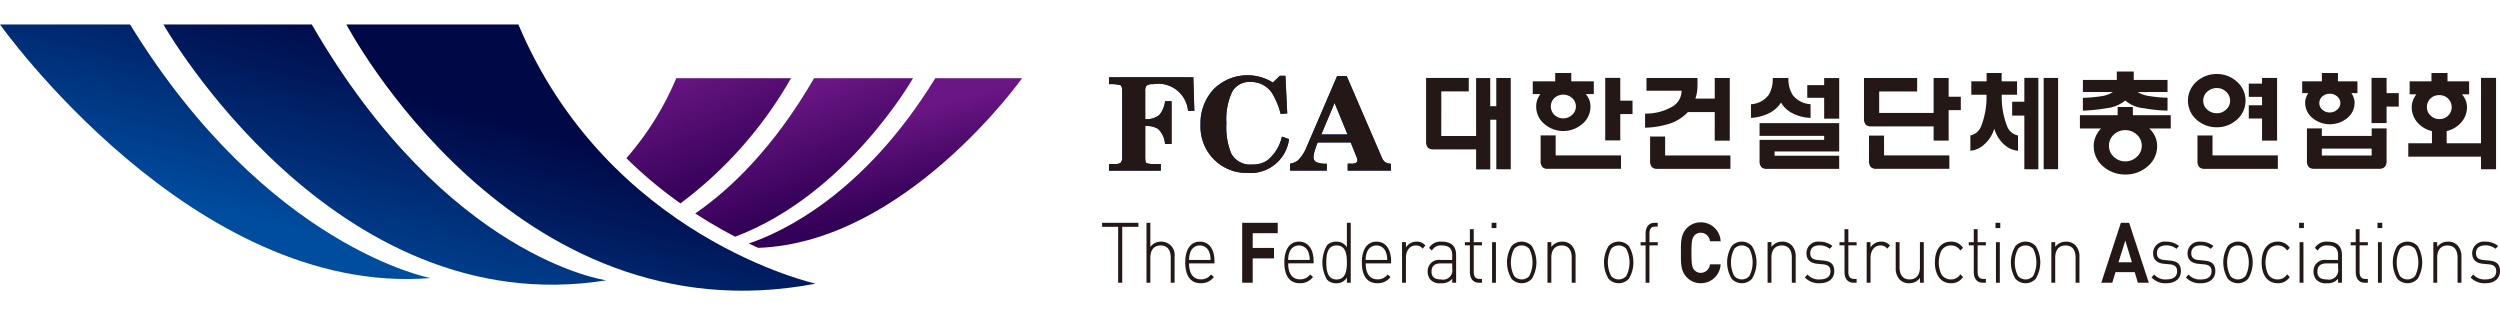 <svg xmlns="http://www.w3.org/2000/svg" xmlns:xlink="http://www.w3.org/1999/xlink" width="306.358" height="38" viewBox="0 0 306.358 38">
  <defs>
    <linearGradient id="linear-gradient" x1="0.782" y1="-0.217" x2="0.432" y2="0.671" gradientUnits="objectBoundingBox">
      <stop offset="0" stop-color="#000846"/>
      <stop offset="1" stop-color="#004da0"/>
    </linearGradient>
    <linearGradient id="linear-gradient-2" x1="0.666" y1="0.068" x2="0.33" y2="0.926" xlink:href="#linear-gradient"/>
    <linearGradient id="linear-gradient-3" x1="0.542" y1="0.377" x2="0.224" y2="1.216" xlink:href="#linear-gradient"/>
    <linearGradient id="linear-gradient-4" x1="0.602" y1="0.731" x2="0.409" y2="0.27" gradientUnits="objectBoundingBox">
      <stop offset="0" stop-color="#330057"/>
      <stop offset="1" stop-color="#6a1684"/>
    </linearGradient>
    <linearGradient id="linear-gradient-5" x1="0.651" y1="0.736" x2="0.359" y2="0.139" xlink:href="#linear-gradient-4"/>
    <linearGradient id="linear-gradient-6" x1="0.743" y1="0.795" x2="0.31" y2="-0.053" xlink:href="#linear-gradient-4"/>
  </defs>
  <g id="그룹_59" data-name="그룹 59" transform="translate(-3928 -846)">
    <rect id="사각형_49" data-name="사각형 49" width="306" height="38" rx="11" transform="translate(3928 846)" fill="none" opacity="0.489"/>
    <g id="그룹_9" data-name="그룹 9" transform="translate(3928 849)">
      <g id="그룹_3" data-name="그룹 3" transform="translate(0 0)">
        <path id="패스_3" data-name="패스 3" d="M129.547,840.3s-20.037-3.743-36.812-31.074H76.793S100.485,842.64,129.547,840.3Z" transform="translate(-76.793 -809.225)" fill-rule="evenodd" fill="url(#linear-gradient)"/>
        <path id="패스_4" data-name="패스 4" d="M92.356,809.225s20.8,36.719,54.268,31.353c0,0-19.487-2.65-36.086-31.351Z" transform="translate(-72.329 -809.225)" fill-rule="evenodd" fill="url(#linear-gradient-2)"/>
        <path id="패스_5" data-name="패스 5" d="M109.779,809.225s20.369,38.852,57.5,31.76c0,0-25.4-5.612-36.422-31.76Z" transform="translate(-67.332 -809.225)" fill-rule="evenodd" fill="url(#linear-gradient-3)"/>
        <g id="그룹_2" data-name="그룹 2" transform="translate(76.756 6.586)">
          <path id="패스_6" data-name="패스 6" d="M181.588,814.343H170.954c-8.784,14.309-18.9,18.926-22.855,20.25q.6.286,1.166.539C167.321,834.469,181.588,814.343,181.588,814.343Z" transform="translate(-133.097 -814.343)" fill-rule="evenodd" fill="url(#linear-gradient-4)"/>
          <path id="패스_7" data-name="패스 7" d="M147.885,833.764c13.734-5.177,21.8-19.421,21.8-19.421H157.559c-4.908,8.483-10.19,13.553-14.555,16.572.486.316.973.628,1.473.933C145.652,832.562,146.793,833.2,147.885,833.764Z" transform="translate(-134.559 -814.343)" fill-rule="evenodd" fill="url(#linear-gradient-5)"/>
          <path id="패스_8" data-name="패스 8" d="M143.068,829.681a49.941,49.941,0,0,0,13.548-15.338H142.554a36.018,36.018,0,0,1-6.113,9.8,53.089,53.089,0,0,0,6.627,5.535Z" transform="translate(-136.441 -814.343)" fill-rule="evenodd" fill="url(#linear-gradient-6)"/>
        </g>
      </g>
      <g id="그룹_8" data-name="그룹 8" transform="translate(135.054 5.768)">
        <path id="패스_9" data-name="패스 9" d="M214.457,821.423h4.266v-7.1h1.734v3.451h.74V814.32h1.773V825.5H221.2v-6.067h-.74v6.084h-1.734v-2.452h-5.238a.958.958,0,0,1-.669-.2,1.135,1.135,0,0,1-.224-.789v-7.765h5.231v1.646h-3.367Z" transform="translate(-172.892 -813.528)" fill="#231815"/>
        <path id="패스_10" data-name="패스 10" d="M229.249,816.424a2.742,2.742,0,0,1,.421.682,2.18,2.18,0,0,1,.157.812,2.735,2.735,0,0,1-1.036,2.2,3.551,3.551,0,0,1-4.578,0,2.774,2.774,0,0,1-1.036-2.2,2.527,2.527,0,0,1,.13-.786,3.1,3.1,0,0,1,.382-.708h-.931v-1.56h2.75v-1.022h1.969v1.022h2.759v1.558Zm-5.529,5.065h1.844v2.452h8.005v1.646h-8.96a.888.888,0,0,1-.654-.2,1.087,1.087,0,0,1-.235-.789Zm1.7-4.588a1.427,1.427,0,0,0,0,2.081,1.577,1.577,0,0,0,2.148,0,1.343,1.343,0,0,0,.475-1.033,1.367,1.367,0,0,0-.475-1.048,1.622,1.622,0,0,0-2.148,0Zm8.062,1.979V822.1h-1.844v-7.658h1.844v2.791h1.5v1.646Z" transform="translate(-169.982 -813.666)" fill="#231815"/>
        <path id="패스_11" data-name="패스 11" d="M236.254,819.979a10.737,10.737,0,0,1-2.8.431v-1.729a6.352,6.352,0,0,0,3.472-.933,2.243,2.243,0,0,0,1-1.87h-4.3v-1.554h6.25v.84a6.217,6.217,0,0,1-.062.9,4.407,4.407,0,0,1-.2.785h2.376v-2.53h1.843V822h-1.843v-3.5h-3.293A5.335,5.335,0,0,1,236.254,819.979Zm-2.185,1.512h1.843v2.319h8v1.646H234.97a.948.948,0,0,1-.666-.2,1.089,1.089,0,0,1-.235-.789Z" transform="translate(-166.915 -813.531)" fill="#231815"/>
        <path id="패스_12" data-name="패스 12" d="M248.131,814.32a3.665,3.665,0,0,0,.512,2.072,2.967,2.967,0,0,0,2.2,1.138v1.679a5.173,5.173,0,0,1-2.189-.555,3.385,3.385,0,0,1-1.438-1.324,3.619,3.619,0,0,1-1.567,1.352,5.666,5.666,0,0,1-2.11.524v-1.668A2.922,2.922,0,0,0,245.7,816.4a3.679,3.679,0,0,0,.5-2.083Zm4.376,7.09H244.59v-1.557h9.758v3.471h-7.915v.524h7.915v1.609h-8.855a.941.941,0,0,1-.668-.2,1.09,1.09,0,0,1-.235-.789V821.9h7.915Zm0-6.219v-.863h1.843V819.3h-1.843v-2.554h-2.071v-1.556Z" transform="translate(-164.022 -813.529)" fill="#231815"/>
        <path id="패스_13" data-name="패스 13" d="M256.158,818.6h6.671v-4.282h1.841v2.3h1.491v1.644h-1.491v3.729h-1.841V820.25h-7.642a.948.948,0,0,1-.669-.2,1.128,1.128,0,0,1-.221-.786v-4.944h6.514v1.646h-4.653Zm-1.249,2.782h1.844v2.423h8.005v1.646h-8.946a.951.951,0,0,1-.666-.2,1.089,1.089,0,0,1-.238-.789Z" transform="translate(-160.931 -813.53)" fill="#231815"/>
        <path id="패스_14" data-name="패스 14" d="M270.153,814.864v1.643H268.28a9.741,9.741,0,0,0,.682,3.931,1.784,1.784,0,0,0,1.309,1.061v1.875a2.808,2.808,0,0,1-1.559-.643,4.056,4.056,0,0,1-1.348-2.069,4.209,4.209,0,0,1-1.387,2.069,2.844,2.844,0,0,1-1.546.643V821.5a1.82,1.82,0,0,0,1.294-1.072,9.724,9.724,0,0,0,.682-3.919h-1.86v-1.644h1.875v-1.022h1.844v1.022Zm-.6,2.5h1.491v-2.924h1.717v11.2h-1.717v-6.579h-1.491Zm3.86-2.916h1.769v11.188h-1.769Z" transform="translate(-158.03 -813.666)" fill="#231815"/>
        <path id="패스_15" data-name="패스 15" d="M279.491,819.061v-1.01h1.863v1.01h4.641v1.624h-2.633a3.165,3.165,0,0,1,.7.945,2.777,2.777,0,0,1,.263,1.19,3.192,3.192,0,0,1-1.218,2.551,4.006,4.006,0,0,1-2.65.955,4.072,4.072,0,0,1-2.7-.955,3.2,3.2,0,0,1-1.2-2.551,2.835,2.835,0,0,1,.247-1.166,3.505,3.505,0,0,1,.642-.969h-2.582v-1.624Zm2.442-2.84a3.594,3.594,0,0,0,1.414.486,14.894,14.894,0,0,0,2.253.208V818.5a19.012,19.012,0,0,1-2.934-.3,4.129,4.129,0,0,1-2.251-.942,4.343,4.343,0,0,1-2.289.942,20.61,20.61,0,0,1-2.9.3v-1.573a16.231,16.231,0,0,0,2.269-.2,3.393,3.393,0,0,0,1.413-.512H275.23v-1.479h4.152v-1.033h2.077v1.033h4.14v1.479Zm-2.907,5.206a1.813,1.813,0,0,0-.6,1.377,1.774,1.774,0,0,0,.6,1.363,1.983,1.983,0,0,0,1.4.55,2.01,2.01,0,0,0,1.4-.55,1.754,1.754,0,0,0,.616-1.363,1.793,1.793,0,0,0-.616-1.377,2.033,2.033,0,0,0-1.4-.537,2,2,0,0,0-1.4.537Z" transform="translate(-155.038 -813.709)" fill="#231815"/>
        <path id="패스_16" data-name="패스 16" d="M291.1,814.833a3.081,3.081,0,0,1,0,4.742,3.556,3.556,0,0,1-2.4.891,3.658,3.658,0,0,1-2.45-.891,3.111,3.111,0,0,1,0-4.741,3.675,3.675,0,0,1,2.45-.892A3.572,3.572,0,0,1,291.1,814.833Zm-4.779,6.635h1.844v2.45h8.005v1.645h-8.959a.912.912,0,0,1-.655-.2,1.1,1.1,0,0,1-.235-.789Zm1.213-5.376a1.458,1.458,0,0,0-.507,1.125,1.406,1.406,0,0,0,.507,1.1,1.72,1.72,0,0,0,1.165.431,1.609,1.609,0,0,0,1.109-.431,1.435,1.435,0,0,0,.511-1.1,1.457,1.457,0,0,0-.511-1.125,1.609,1.609,0,0,0-1.109-.431,1.72,1.72,0,0,0-1.165.431Zm6.7-.976v-.692h1.843V822.1h-1.843v-2.7h-1.624v-1.628h1.624v-1.029h-1.624v-1.627Z" transform="translate(-152.09 -813.639)" fill="#231815"/>
        <path id="패스_17" data-name="패스 17" d="M302.059,816.311a2.181,2.181,0,0,1,.274.54,1.675,1.675,0,0,1,.117.616,2.4,2.4,0,0,1-.942,1.933,3.353,3.353,0,0,1-4.167,0,2.4,2.4,0,0,1-.946-1.932,1.825,1.825,0,0,1,.107-.605,2.309,2.309,0,0,1,.273-.555h-.745v-1.444h2.409v-1.022h1.972v1.022H302.8v1.445Zm-5.446,4.325h1.826v.916h6.106v-.916h1.828v3.953a1.015,1.015,0,0,1-.251.785.9.9,0,0,1-.655.207h-7.95a.962.962,0,0,1-.671-.2,1.09,1.09,0,0,1-.234-.785Zm1.886-3.922a1.085,1.085,0,0,0-.37.826,1.057,1.057,0,0,0,.37.8,1.316,1.316,0,0,0,.908.341,1.3,1.3,0,0,0,.9-.341,1.029,1.029,0,0,0,.4-.8,1.054,1.054,0,0,0-.395-.826,1.3,1.3,0,0,0-.9-.327,1.357,1.357,0,0,0-.908.326Zm6.046,6.391h-6.106v.852h6.106Zm1.828-5.148v2.018h-1.845v-5.537h1.845v1.873h1.491v1.646Z" transform="translate(-148.966 -813.666)" fill="#231815"/>
        <path id="패스_18" data-name="패스 18" d="M315.044,824.1h-8.911v-1.646h2.9v-1.49a3.371,3.371,0,0,1-1.756-1.032,2.835,2.835,0,0,1-.722-1.922,2.265,2.265,0,0,1,.158-.823,3.147,3.147,0,0,1,.408-.731H306.3v-1.593h2.672v-1.022h1.968v1.022h2.65v1.592h-.88a2.6,2.6,0,0,1,.447.717,2.15,2.15,0,0,1,.17.837,2.8,2.8,0,0,1-.736,1.922,3.346,3.346,0,0,1-1.756,1.032v1.49h4.209v-8.016h1.844v11.2h-1.844Zm-6.183-7.142a1.451,1.451,0,0,0,0,2.1,1.48,1.48,0,0,0,1.076.431,1.462,1.462,0,0,0,1.053-2.527,1.486,1.486,0,0,0-1.053-.407A1.512,1.512,0,0,0,308.861,816.959Z" transform="translate(-146.068 -813.666)" fill="#231815"/>
        <g id="그룹_6" data-name="그룹 6" transform="translate(0.845 0.457)">
          <g id="그룹_4" data-name="그룹 4" transform="translate(0 0)">
            <path id="패스_19" data-name="패스 19" d="M192.86,818.363h-.773a3.654,3.654,0,0,0-4.3-3.261,1.166,1.166,0,0,0-.788.175,1.119,1.119,0,0,0-.157.715v3.385a2.439,2.439,0,0,0,1.709-.493,3.052,3.052,0,0,0,.718-1.705h.8v5.246h-.8a2.867,2.867,0,0,0-.837-1.836,2.663,2.663,0,0,0-1.589-.363v3.825q0,.6.141.713a2.4,2.4,0,0,0,1.005.111h.758v.817H182.4v-.817h.822a.944.944,0,0,0,.609-.157.932.932,0,0,0,.185-.7v-8.081c0-.412-.077-.654-.239-.728a4.687,4.687,0,0,0-1.374-.111v-.847h10.334Z" transform="translate(-182.4 -814.006)" fill="#004097"/>
            <path id="패스_20" data-name="패스 20" d="M201.96,821.884a4.753,4.753,0,0,1-5.082,4.144A5.647,5.647,0,0,1,193,824.6a5.709,5.709,0,0,1-1.885-4.512,6.079,6.079,0,0,1,1.606-4.314,5.871,5.871,0,0,1,7.26-.822l.853-.825h.683l.223,4.609-.807.065a9.08,9.08,0,0,0-1.062-2.567,3.074,3.074,0,0,0-2.656-1.356A2.4,2.4,0,0,0,195,816.066a7.888,7.888,0,0,0-.713,3.883,8.431,8.431,0,0,0,.585,3.686A2.635,2.635,0,0,0,197.437,825a3.182,3.182,0,0,0,1.881-.524,5.177,5.177,0,0,0,1.772-2.9Z" transform="translate(-179.897 -814.062)" fill="#004097"/>
            <path id="패스_21" data-name="패스 21" d="M212,825.726H206.7v-.849a.506.506,0,0,1,.185-.006c.1,0,.2.006.282.006a1.211,1.211,0,0,0,.517-.094.345.345,0,0,0,.2-.342,1.166,1.166,0,0,0-.1-.391l-.713-1.777h-4.051c-.15.377-.27.724-.364,1.043a2.793,2.793,0,0,0-.143.73.66.66,0,0,0,.364.651,3.133,3.133,0,0,0,1.266.18v.849h-4.5v-.849a2.2,2.2,0,0,0,.966-.41,4.793,4.793,0,0,0,1.077-1.683l3.719-8.649h1.171l4.355,10.1a1.114,1.114,0,0,0,.364.455,1.464,1.464,0,0,0,.7.192Zm-5.318-4.429-1.591-3.864-1.628,3.864Z" transform="translate(-177.448 -814.042)" fill="#004097"/>
          </g>
          <g id="그룹_5" data-name="그룹 5" transform="translate(0 0)">
            <path id="패스_22" data-name="패스 22" d="M192.86,818.363h-.773a3.654,3.654,0,0,0-4.3-3.261,1.166,1.166,0,0,0-.788.175,1.119,1.119,0,0,0-.157.715v3.385a2.439,2.439,0,0,0,1.709-.493,3.052,3.052,0,0,0,.718-1.705h.8v5.246h-.8a2.867,2.867,0,0,0-.837-1.836,2.663,2.663,0,0,0-1.589-.363v3.825q0,.6.141.713a2.4,2.4,0,0,0,1.005.111h.758v.817H182.4v-.817h.822a.944.944,0,0,0,.609-.157.932.932,0,0,0,.185-.7v-8.081c0-.412-.077-.654-.239-.728a4.687,4.687,0,0,0-1.374-.111v-.847h10.334Z" transform="translate(-182.4 -814.006)" fill="#231815"/>
            <path id="패스_23" data-name="패스 23" d="M201.96,821.884a4.753,4.753,0,0,1-5.082,4.144A5.647,5.647,0,0,1,193,824.6a5.709,5.709,0,0,1-1.885-4.512,6.079,6.079,0,0,1,1.606-4.314,5.871,5.871,0,0,1,7.26-.822l.853-.825h.683l.223,4.609-.807.065a9.08,9.08,0,0,0-1.062-2.567,3.074,3.074,0,0,0-2.656-1.356A2.4,2.4,0,0,0,195,816.066a7.888,7.888,0,0,0-.713,3.883,8.431,8.431,0,0,0,.585,3.686A2.635,2.635,0,0,0,197.437,825a3.182,3.182,0,0,0,1.881-.524,5.177,5.177,0,0,0,1.772-2.9Z" transform="translate(-179.897 -814.062)" fill="#231815"/>
            <path id="패스_24" data-name="패스 24" d="M212,825.726H206.7v-.849a.506.506,0,0,1,.185-.006c.1,0,.2.006.282.006a1.211,1.211,0,0,0,.517-.094.345.345,0,0,0,.2-.342,1.166,1.166,0,0,0-.1-.391l-.713-1.777h-4.051c-.15.377-.27.724-.364,1.043a2.793,2.793,0,0,0-.143.73.66.66,0,0,0,.364.651,3.133,3.133,0,0,0,1.266.18v.849h-4.5v-.849a2.2,2.2,0,0,0,.966-.41,4.793,4.793,0,0,0,1.077-1.683l3.719-8.649h1.171l4.355,10.1a1.114,1.114,0,0,0,.364.455,1.464,1.464,0,0,0,.7.192Zm-5.318-4.429-1.591-3.864-1.628,3.864Z" transform="translate(-177.448 -814.042)" fill="#231815"/>
          </g>
        </g>
        <g id="그룹_7" data-name="그룹 7" transform="translate(0 18.472)">
          <path id="패스_25" data-name="패스 25" d="M184.213,828.606v6.85h-.5v-6.85h-1.968v-.493h4.447v.493Z" transform="translate(-181.745 -828.05)" fill="#231815"/>
          <path id="패스_26" data-name="패스 26" d="M188.944,835.454v-3.081c0-.96-.438-1.485-1.237-1.485s-1.261.547-1.261,1.485v3.081h-.473v-7.345h.473v2.958a1.591,1.591,0,0,1,1.318-.65,1.634,1.634,0,0,1,1.652,1.857v3.177Z" transform="translate(-180.533 -828.048)" fill="#231815"/>
          <path id="패스_27" data-name="패스 27" d="M190.132,832.567c0,1.259.511,1.96,1.457,1.96a1.492,1.492,0,0,0,1.233-.6l.353.311a1.945,1.945,0,0,1-1.613.763c-1.237,0-1.9-.888-1.9-2.549,0-1.6.668-2.548,1.791-2.548s1.793.907,1.793,2.426v.237Zm2.477-1.361a1.223,1.223,0,0,0-2.32,0,2.5,2.5,0,0,0-.157.938h2.633A2.473,2.473,0,0,0,192.609,831.206Z" transform="translate(-179.473 -827.533)" fill="#231815"/>
          <path id="패스_28" data-name="패스 28" d="M196.376,829.388v1.806h2.609v1.279h-2.609v2.981h-1.29v-7.346h4.355v1.279Z" transform="translate(-177.919 -828.048)" fill="#231815"/>
          <path id="패스_29" data-name="패스 29" d="M199.571,832.567c0,1.259.51,1.96,1.458,1.96a1.492,1.492,0,0,0,1.233-.6l.352.311A1.943,1.943,0,0,1,201,835c-1.237,0-1.9-.888-1.9-2.549,0-1.6.668-2.548,1.792-2.548s1.793.907,1.793,2.426v.237Zm2.48-1.361a1.225,1.225,0,0,0-2.323,0,2.554,2.554,0,0,0-.157.938h2.638A2.55,2.55,0,0,0,202.05,831.206Z" transform="translate(-176.767 -827.533)" fill="#231815"/>
          <path id="패스_30" data-name="패스 30" d="M205.726,835.456v-.638a1.433,1.433,0,0,1-1.328.7,1.49,1.49,0,0,1-1.1-.431,4.181,4.181,0,0,1,0-4.233,1.489,1.489,0,0,1,1.1-.431,1.434,1.434,0,0,1,1.328.7v-3.011h.472v7.345Zm-1.263-4.568c-1.1,0-1.262,1.048-1.262,2.082s.167,2.084,1.262,2.084,1.263-1.051,1.263-2.084S205.56,830.887,204.463,830.887Z" transform="translate(-175.727 -828.049)" fill="#231815"/>
          <path id="패스_31" data-name="패스 31" d="M206.95,832.567c0,1.259.512,1.96,1.459,1.96a1.5,1.5,0,0,0,1.233-.6l.353.311a1.949,1.949,0,0,1-1.616.763c-1.233,0-1.9-.888-1.9-2.549,0-1.6.668-2.548,1.792-2.548s1.793.907,1.793,2.426v.237Zm2.48-1.361a1.224,1.224,0,0,0-2.322,0,2.5,2.5,0,0,0-.158.938h2.636A2.527,2.527,0,0,0,209.43,831.206Z" transform="translate(-174.649 -827.533)" fill="#231815"/>
          <path id="패스_32" data-name="패스 32" d="M212.833,830.766a.975.975,0,0,0-.846-.391c-.771,0-1.2.7-1.2,1.5v3.064h-.475v-4.971h.475v.659a1.489,1.489,0,0,1,1.309-.722,1.327,1.327,0,0,1,1.076.475Z" transform="translate(-173.554 -827.534)" fill="#231815"/>
          <path id="패스_33" data-name="패스 33" d="M215.757,834.933v-.493a1.578,1.578,0,0,1-1.365.555,1.55,1.55,0,0,1-1.318-.455,1.506,1.506,0,0,1-.325-.969,1.375,1.375,0,0,1,1.562-1.433h1.446v-.555c0-.794-.353-1.216-1.262-1.216a1.239,1.239,0,0,0-1.233.628l-.342-.331a1.638,1.638,0,0,1,1.578-.763c1.18,0,1.737.589,1.737,1.629v3.4Zm0-2.371h-1.392c-.77,0-1.143.34-1.143,1s.363.969,1.171.969a1.142,1.142,0,0,0,1.365-1.331Z" transform="translate(-172.851 -827.527)" fill="#231815"/>
          <path id="패스_34" data-name="패스 34" d="M217.983,835.28c-.705,0-1.077-.547-1.077-1.3V830.7h-.613v-.39h.613v-1.591h.473v1.591h1.014v.391H217.38v3.29c0,.517.214.824.688.824h.324v.465Z" transform="translate(-171.836 -827.874)" fill="#231815"/>
          <path id="패스_35" data-name="패스 35" d="M218.841,828.757v-.648h.584v.648Zm.054,6.7v-4.971h.472v4.971Z" transform="translate(-171.105 -828.048)" fill="#231815"/>
          <path id="패스_36" data-name="패스 36" d="M223.35,834.453a1.688,1.688,0,0,1-2.487,0,3.866,3.866,0,0,1,0-4.006,1.688,1.688,0,0,1,2.487,0A3.874,3.874,0,0,1,223.35,834.453Zm-.316-3.662a1.232,1.232,0,0,0-1.857,0,3.656,3.656,0,0,0,0,3.321,1.233,1.233,0,0,0,1.857,0A3.656,3.656,0,0,0,223.035,830.791Z" transform="translate(-170.685 -827.532)" fill="#231815"/>
          <path id="패스_37" data-name="패스 37" d="M227.129,834.938v-3.081c0-.96-.435-1.485-1.233-1.485s-1.264.547-1.264,1.485v3.081h-.473v-4.971h.473v.587a1.6,1.6,0,0,1,1.319-.65,1.55,1.55,0,0,1,1.189.474,1.985,1.985,0,0,1,.465,1.382v3.177Z" transform="translate(-169.581 -827.532)" fill="#231815"/>
          <path id="패스_38" data-name="패스 38" d="M232.586,834.453a1.69,1.69,0,0,1-2.49,0,3.889,3.889,0,0,1,0-4.006,1.69,1.69,0,0,1,2.49,0A3.874,3.874,0,0,1,232.586,834.453Zm-.315-3.662a1.233,1.233,0,0,0-1.857,0,3.636,3.636,0,0,0,0,3.321,1.233,1.233,0,0,0,1.857,0,3.656,3.656,0,0,0,0-3.321Z" transform="translate(-168.035 -827.532)" fill="#231815"/>
          <path id="패스_39" data-name="패스 39" d="M234.11,830.877v4.579h-.471v-4.579h-.613v-.391h.613V829.41c0-.754.37-1.3,1.076-1.3h.409v.465H234.8c-.472,0-.688.308-.688.825v1.085h1.014v.391Z" transform="translate(-167.036 -828.048)" fill="#231815"/>
          <path id="패스_40" data-name="패스 40" d="M239.3,835.53a2.316,2.316,0,0,1-1.787-.806c-.669-.74-.65-1.659-.65-2.93s-.019-2.188.65-2.928a2.311,2.311,0,0,1,1.787-.8,2.415,2.415,0,0,1,2.431,2.319h-1.309a1.133,1.133,0,0,0-1.113-1.04,1.026,1.026,0,0,0-.828.378c-.25.314-.323.661-.323,2.076s.073,1.766.323,2.074a1.021,1.021,0,0,0,.828.382,1.136,1.136,0,0,0,1.113-1.044h1.309A2.425,2.425,0,0,1,239.3,835.53Z" transform="translate(-165.934 -828.061)" fill="#231815"/>
          <path id="패스_41" data-name="패스 41" d="M244.31,834.453a1.686,1.686,0,0,1-2.486,0,3.874,3.874,0,0,1,0-4.006,1.686,1.686,0,0,1,2.486,0A3.866,3.866,0,0,1,244.31,834.453Zm-.316-3.662a1.232,1.232,0,0,0-1.856,0,3.645,3.645,0,0,0,0,3.321,1.233,1.233,0,0,0,1.856,0,3.645,3.645,0,0,0,0-3.321Z" transform="translate(-164.673 -827.532)" fill="#231815"/>
          <path id="패스_42" data-name="패스 42" d="M248.09,834.938v-3.081c0-.96-.436-1.485-1.233-1.485s-1.265.547-1.265,1.485v3.081h-.473v-4.971h.473v.587a1.593,1.593,0,0,1,1.319-.65,1.552,1.552,0,0,1,1.188.474,1.98,1.98,0,0,1,.465,1.382v3.177Z" transform="translate(-163.568 -827.532)" fill="#231815"/>
          <path id="패스_43" data-name="패스 43" d="M250.481,834.995a2.328,2.328,0,0,1-1.813-.712l.325-.363a1.8,1.8,0,0,0,1.47.609c.871,0,1.343-.34,1.343-1.011,0-.515-.267-.771-.852-.836l-.744-.069c-.9-.082-1.346-.528-1.346-1.3a1.423,1.423,0,0,1,1.606-1.413,2.438,2.438,0,0,1,1.57.527l-.315.348a1.947,1.947,0,0,0-1.255-.421c-.733,0-1.14.349-1.14.959,0,.515.277.773.908.835l.726.072c.74.072,1.309.331,1.309,1.3C252.274,834.426,251.575,834.995,250.481,834.995Z" transform="translate(-162.55 -827.526)" fill="#231815"/>
          <path id="패스_44" data-name="패스 44" d="M253.658,835.28c-.706,0-1.078-.547-1.078-1.3V830.7h-.613v-.39h.613v-1.591h.473v1.591h1.013v.391h-1.013v3.29c0,.517.214.824.688.824h.324v.465Z" transform="translate(-161.604 -827.874)" fill="#231815"/>
          <path id="패스_45" data-name="패스 45" d="M257.074,830.766a.973.973,0,0,0-.846-.391c-.77,0-1.2.7-1.2,1.5v3.064h-.473v-4.971h.473v.659a1.489,1.489,0,0,1,1.309-.722,1.324,1.324,0,0,1,1.076.475Z" transform="translate(-160.861 -827.534)" fill="#231815"/>
          <path id="패스_46" data-name="패스 46" d="M260.29,834.924v-.588a1.6,1.6,0,0,1-1.319.651,1.562,1.562,0,0,1-1.189-.475,1.994,1.994,0,0,1-.463-1.381v-3.179h.473v3.081c0,.96.438,1.485,1.233,1.485s1.262-.544,1.262-1.485v-3.081h.473v4.971Z" transform="translate(-160.067 -827.518)" fill="#231815"/>
          <path id="패스_47" data-name="패스 47" d="M263.019,835c-1.215,0-1.967-.97-1.967-2.549s.751-2.548,1.967-2.548a1.686,1.686,0,0,1,1.479.763l-.325.331a1.318,1.318,0,0,0-1.152-.628,1.343,1.343,0,0,0-1.186.659,3.463,3.463,0,0,0,0,2.848,1.343,1.343,0,0,0,1.186.659,1.325,1.325,0,0,0,1.152-.628l.325.331A1.685,1.685,0,0,1,263.019,835Z" transform="translate(-158.998 -827.533)" fill="#231815"/>
          <path id="패스_48" data-name="패스 48" d="M265.968,835.28c-.706,0-1.077-.547-1.077-1.3V830.7h-.616v-.39h.616v-1.591h.473v1.591h1.011v.391h-1.011v3.29c0,.517.212.824.685.824h.327v.465Z" transform="translate(-158.073 -827.874)" fill="#231815"/>
          <path id="패스_49" data-name="패스 49" d="M266.824,828.757v-.648h.585v.648Zm.054,6.7v-4.971h.475v4.971Z" transform="translate(-157.343 -828.048)" fill="#231815"/>
          <path id="패스_50" data-name="패스 50" d="M271.335,834.453a1.69,1.69,0,0,1-2.49,0,3.874,3.874,0,0,1,0-4.006,1.69,1.69,0,0,1,2.49,0A3.874,3.874,0,0,1,271.335,834.453Zm-.315-3.662a1.232,1.232,0,0,0-1.857,0,3.636,3.636,0,0,0,0,3.321,1.233,1.233,0,0,0,1.857,0A3.656,3.656,0,0,0,271.02,830.791Z" transform="translate(-156.923 -827.532)" fill="#231815"/>
          <path id="패스_51" data-name="패스 51" d="M275.114,834.938v-3.081c0-.96-.437-1.485-1.237-1.485s-1.261.547-1.261,1.485v3.081h-.474v-4.971h.474v.587a1.59,1.59,0,0,1,1.316-.649,1.556,1.556,0,0,1,1.191.474,1.985,1.985,0,0,1,.463,1.382v3.177Z" transform="translate(-155.818 -827.532)" fill="#231815"/>
          <path id="패스_52" data-name="패스 52" d="M281.384,835.454l-.39-1.3h-2.35l-.4,1.3H276.9l2.4-7.345h1.011l2.414,7.345Zm-1.541-5.177-.836,2.672h1.643Z" transform="translate(-154.455 -828.048)" fill="#231815"/>
          <path id="패스_53" data-name="패스 53" d="M283.493,834.995a2.323,2.323,0,0,1-1.812-.712l.327-.363a1.794,1.794,0,0,0,1.465.609c.873,0,1.346-.339,1.346-1.011,0-.515-.269-.771-.853-.836l-.744-.07c-.9-.081-1.347-.528-1.347-1.3a1.425,1.425,0,0,1,1.608-1.413,2.433,2.433,0,0,1,1.567.528l-.315.348a1.943,1.943,0,0,0-1.252-.421c-.735,0-1.143.349-1.143.959,0,.515.278.773.908.835l.725.072c.744.072,1.309.331,1.309,1.3C285.283,834.426,284.589,834.995,283.493,834.995Z" transform="translate(-153.081 -827.526)" fill="#231815"/>
          <path id="패스_54" data-name="패스 54" d="M286.772,835a2.321,2.321,0,0,1-1.812-.712l.325-.363a1.8,1.8,0,0,0,1.469.609c.873,0,1.345-.34,1.345-1.011,0-.515-.267-.771-.854-.836l-.74-.069c-.9-.081-1.346-.528-1.346-1.3a1.423,1.423,0,0,1,1.6-1.413,2.44,2.44,0,0,1,1.572.528l-.318.348a1.939,1.939,0,0,0-1.254-.421c-.732,0-1.141.349-1.141.959,0,.515.279.773.91.835l.726.072c.74.072,1.309.331,1.309,1.3C288.559,834.426,287.864,835,286.772,835Z" transform="translate(-152.144 -827.526)" fill="#231815"/>
          <path id="패스_55" data-name="패스 55" d="M291.559,834.453a1.69,1.69,0,0,1-2.49,0,3.889,3.889,0,0,1,0-4.006,1.69,1.69,0,0,1,2.49,0A3.866,3.866,0,0,1,291.559,834.453Zm-.316-3.662a1.233,1.233,0,0,0-1.859,0,3.656,3.656,0,0,0,0,3.321,1.232,1.232,0,0,0,1.859,0A3.656,3.656,0,0,0,291.243,830.791Z" transform="translate(-151.12 -827.532)" fill="#231815"/>
          <path id="패스_56" data-name="패스 56" d="M294.134,835c-1.216,0-1.968-.97-1.968-2.549s.751-2.548,1.968-2.548a1.685,1.685,0,0,1,1.479.763l-.323.331a1.326,1.326,0,0,0-1.153-.628,1.346,1.346,0,0,0-1.189.659,3.463,3.463,0,0,0,0,2.848,1.346,1.346,0,0,0,1.189.659,1.332,1.332,0,0,0,1.153-.628l.323.331A1.685,1.685,0,0,1,294.134,835Z" transform="translate(-150.074 -827.533)" fill="#231815"/>
          <path id="패스_57" data-name="패스 57" d="M295.736,828.757v-.648h.587v.648Zm.058,6.7v-4.971h.473v4.971Z" transform="translate(-149.05 -828.048)" fill="#231815"/>
          <path id="패스_58" data-name="패스 58" d="M300.116,834.933v-.493a1.578,1.578,0,0,1-1.365.555,1.549,1.549,0,0,1-1.318-.455,1.506,1.506,0,0,1-.324-.969,1.373,1.373,0,0,1,1.559-1.433h1.449v-.555c0-.794-.353-1.216-1.262-1.216a1.233,1.233,0,0,0-1.233.628l-.345-.331a1.64,1.64,0,0,1,1.579-.763c1.179,0,1.736.589,1.736,1.629v3.4Zm0-2.371h-1.392c-.771,0-1.141.34-1.141,1s.361.969,1.171.969a1.144,1.144,0,0,0,1.365-1.331Z" transform="translate(-148.656 -827.527)" fill="#231815"/>
          <path id="패스_59" data-name="패스 59" d="M302.341,835.28c-.705,0-1.076-.547-1.076-1.3V830.7h-.613v-.39h.613v-1.591h.473v1.591h1.011v.391h-1.011v3.29c0,.517.213.824.686.824h.325v.465Z" transform="translate(-147.64 -827.874)" fill="#231815"/>
          <path id="패스_60" data-name="패스 60" d="M303.2,828.757v-.648h.585v.648Zm.057,6.7v-4.971h.473v4.971Z" transform="translate(-146.91 -828.048)" fill="#231815"/>
          <path id="패스_61" data-name="패스 61" d="M307.7,834.453a1.69,1.69,0,0,1-2.49,0,3.889,3.889,0,0,1,0-4.006,1.69,1.69,0,0,1,2.49,0A3.874,3.874,0,0,1,307.7,834.453Zm-.315-3.662a1.233,1.233,0,0,0-1.857,0,3.656,3.656,0,0,0,0,3.321,1.233,1.233,0,0,0,1.857,0A3.657,3.657,0,0,0,307.388,830.791Z" transform="translate(-146.487 -827.532)" fill="#231815"/>
          <path id="패스_62" data-name="패스 62" d="M311.488,834.938v-3.081c0-.96-.436-1.485-1.233-1.485s-1.262.547-1.262,1.485v3.081h-.473v-4.971h.473v.587a1.59,1.59,0,0,1,1.316-.65,1.562,1.562,0,0,1,1.192.474,2,2,0,0,1,.463,1.382v3.177Z" transform="translate(-145.385 -827.532)" fill="#231815"/>
          <path id="패스_63" data-name="패스 63" d="M313.878,834.995a2.318,2.318,0,0,1-1.812-.712l.325-.363a1.8,1.8,0,0,0,1.467.609c.873,0,1.347-.339,1.347-1.011,0-.515-.269-.771-.856-.836l-.74-.07c-.9-.081-1.348-.528-1.348-1.3a1.425,1.425,0,0,1,1.607-1.413,2.439,2.439,0,0,1,1.57.527l-.316.348a1.951,1.951,0,0,0-1.255-.421c-.733,0-1.143.349-1.143.959,0,.515.279.773.91.835l.726.072c.74.072,1.309.331,1.309,1.3C315.669,834.426,314.973,834.995,313.878,834.995Z" transform="translate(-144.366 -827.526)" fill="#231815"/>
        </g>
      </g>
    </g>
  </g>
</svg>
